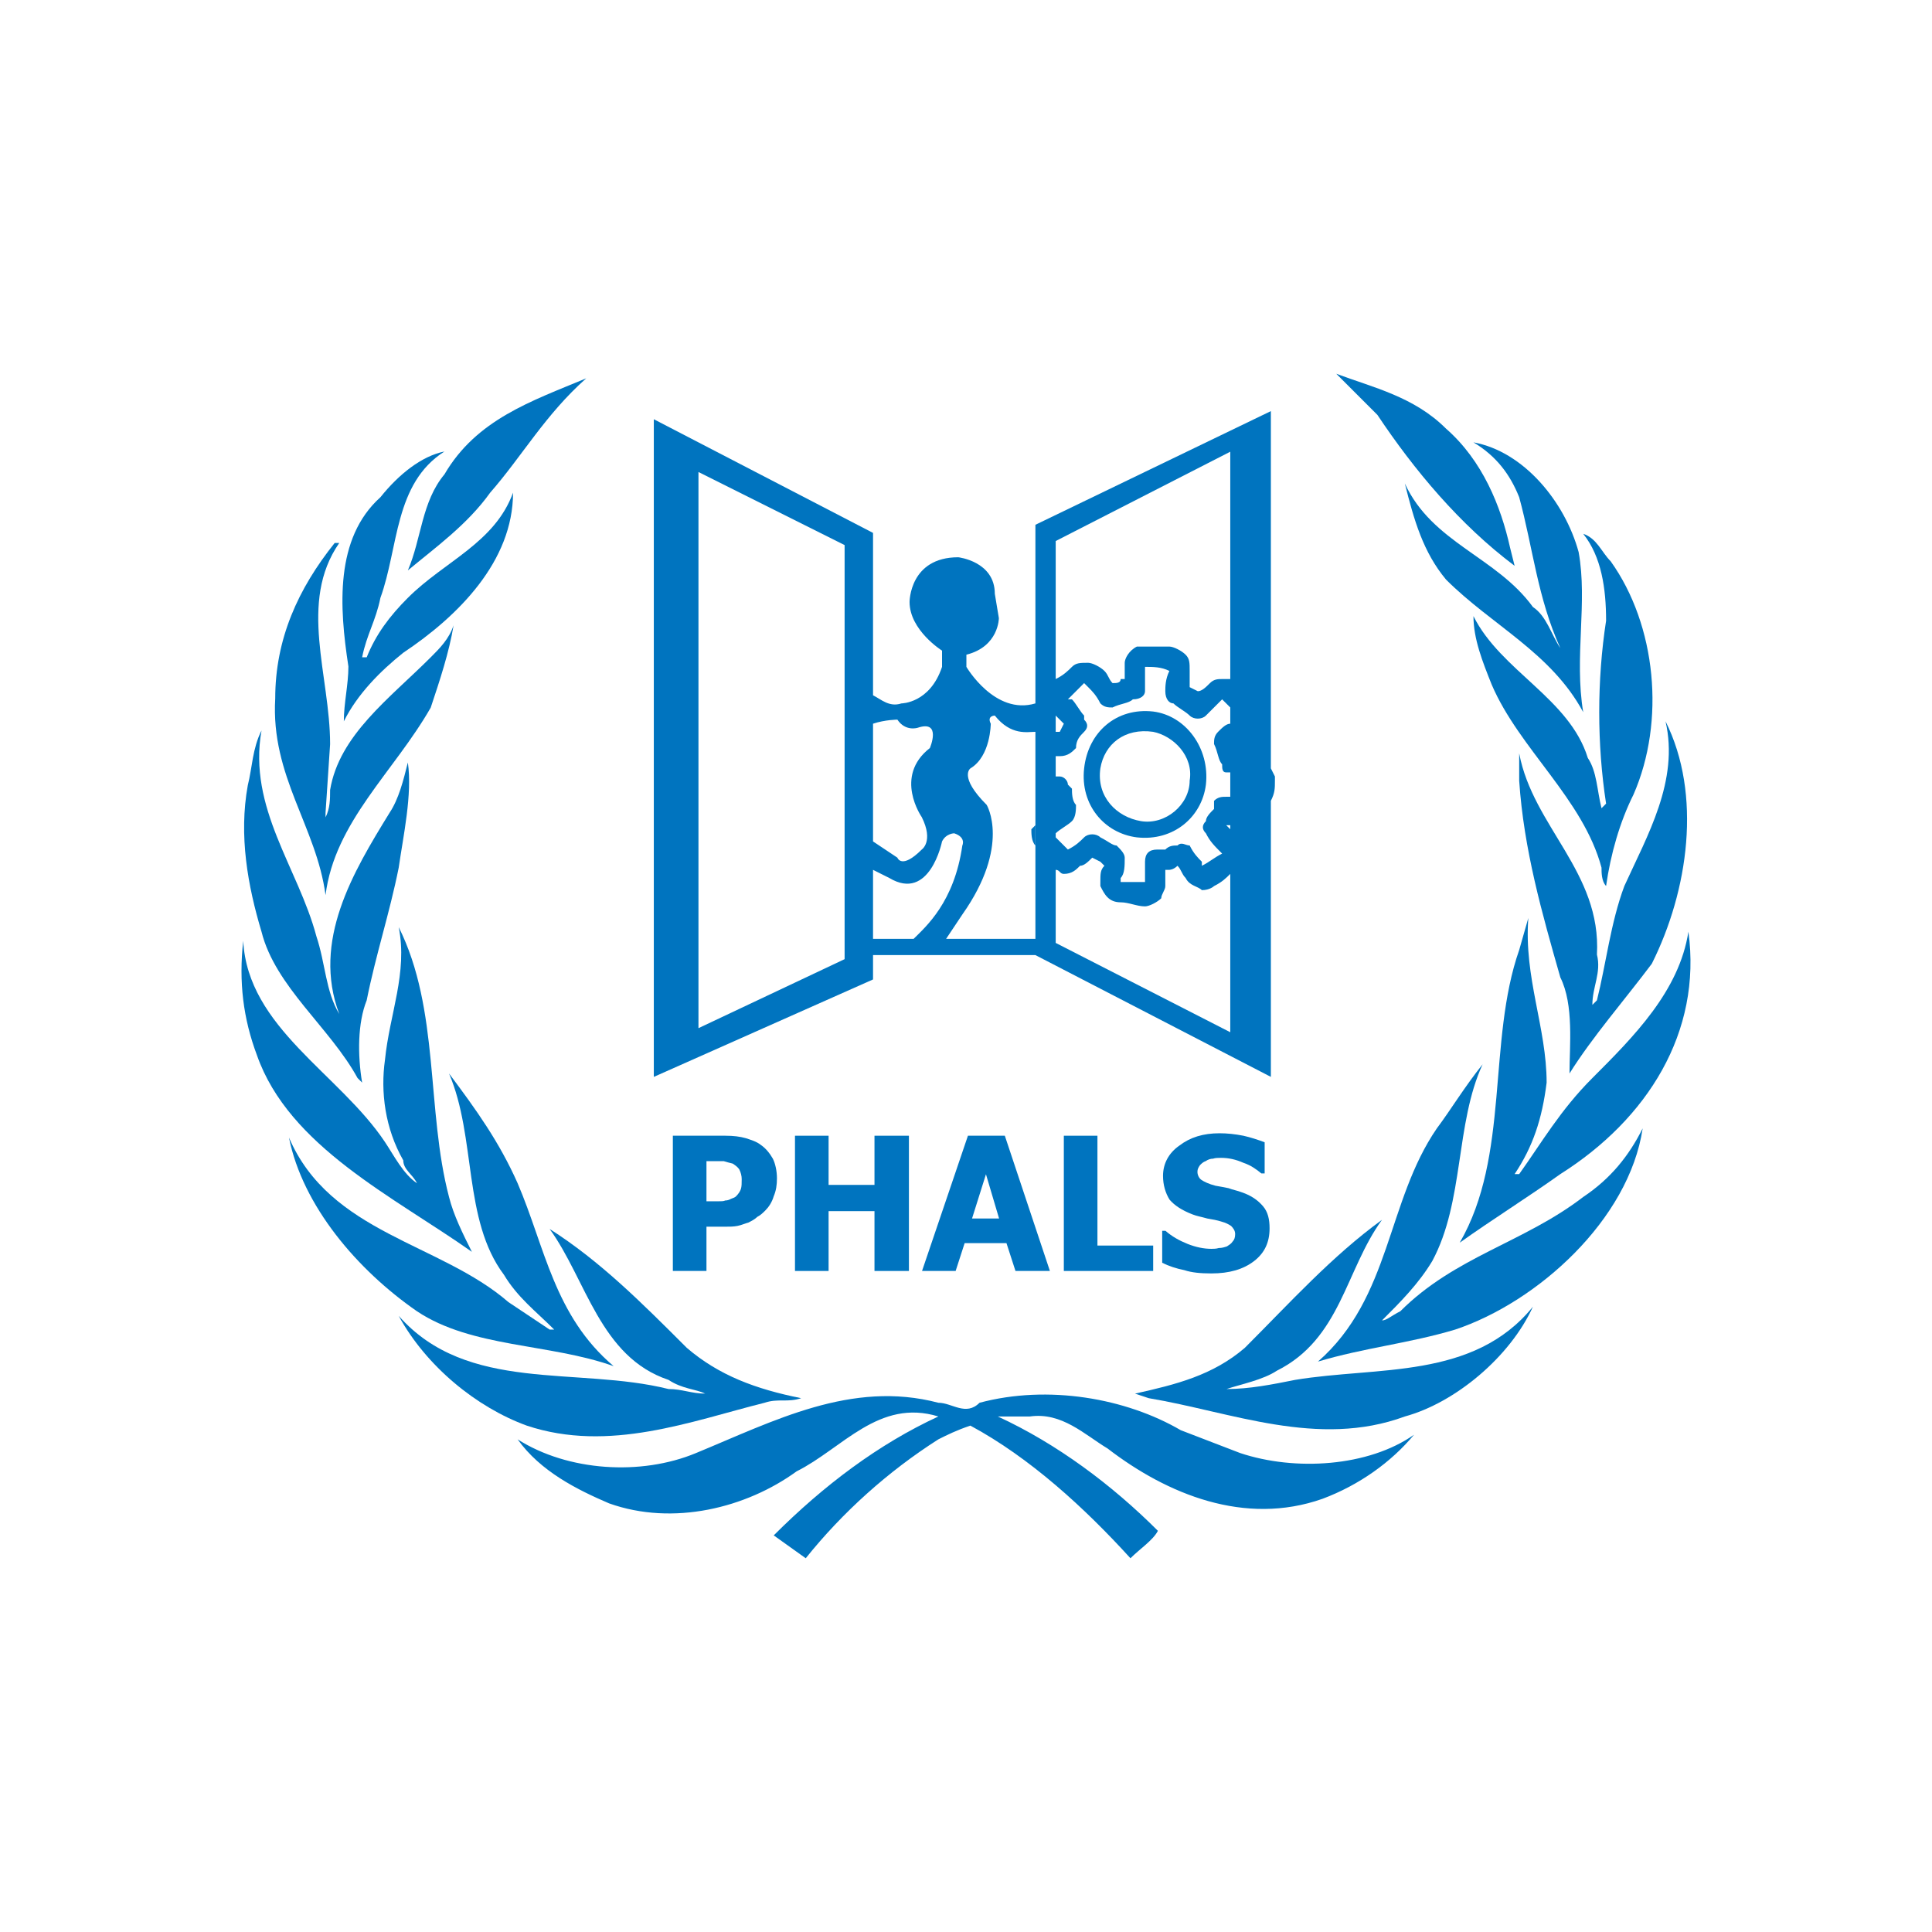 <?xml version="1.0" encoding="UTF-8" standalone="no"?>
<!DOCTYPE svg PUBLIC "-//W3C//DTD SVG 1.1//EN" "http://www.w3.org/Graphics/SVG/1.1/DTD/svg11.dtd">
<!-- Created with Vectornator (http://vectornator.io/) -->
<svg height="100%" stroke-miterlimit="10" style="fill-rule:nonzero;clip-rule:evenodd;stroke-linecap:round;stroke-linejoin:round;" version="1.1" viewBox="0 0 432 432" width="100%" xml:space="preserve" xmlns="http://www.w3.org/2000/svg" xmlns:vectornator="http://vectornator.io" xmlns:xlink="http://www.w3.org/1999/xlink">
<defs/>
<g id="Untitled" vectornator:layerName="Untitled">
<g opacity="1" vectornator:layerName="path">
<clipPath clip-rule="nonzero" id="ClipPath">
<path d="M0 0L432 0L432 432L0 432L0 0Z"/>
</clipPath>
<g clip-path="url(#ClipPath)">
<path d="M255.121 183.606C260.567 184.513 266.014 179.975 266.014 174.528C266.921 169.083 262.383 164.544 257.844 163.636C251.49 162.728 246.952 166.359 246.044 171.805C245.136 178.159 249.675 182.698 255.121 183.606M254.213 187.237C246.952 186.329 241.505 179.975 242.413 171.805C243.321 163.636 249.675 158.189 257.844 159.097C265.106 160.005 270.552 167.267 269.644 175.437C268.737 182.698 262.383 188.145 254.213 187.237" fill="#0074bf" fill-rule="nonzero" opacity="1" stroke="none" vectornator:layerName="path"/>
<path d="M230.612 185.422C230.612 186.33 230.612 188.145 231.52 189.053L231.52 184.514L230.612 185.422Z" fill="#0074bf" fill-rule="nonzero" opacity="1" stroke="none" vectornator:layerName="path"/>
<path d="M275.091 151.836L273.275 151.836C272.367 151.836 271.46 151.836 270.552 152.744C269.644 153.651 268.737 154.559 267.829 154.559L266.013 153.651L266.013 150.021C266.013 148.205 266.013 147.297 265.106 146.39C264.198 145.482 262.383 144.574 261.475 144.574L256.936 144.574L254.213 144.574C252.398 145.482 251.49 147.297 251.49 148.205L251.49 151.836L250.582 151.836C250.582 152.744 249.674 152.744 248.767 152.744C247.859 151.836 247.859 150.928 246.951 150.021C246.044 149.113 244.228 148.205 243.32 148.205C241.505 148.205 240.597 148.205 239.69 149.113C238.782 150.021 237.874 150.928 236.059 151.836L236.059 152.744L236.059 120.974L275.091 101.004L275.091 151.836ZM275.091 161.821C274.183 161.821 273.275 162.729 272.367 163.637C271.46 164.544 271.46 165.452 271.46 166.36C272.367 168.175 272.367 169.991 273.275 170.898C273.275 171.806 273.275 172.713 274.183 172.713L275.091 172.713L275.091 178.16L274.183 178.16C273.275 178.16 272.367 178.16 271.46 179.068L271.46 180.883C270.552 181.791 269.644 182.699 269.644 183.607C268.737 184.514 268.737 185.422 269.644 186.33C270.552 188.145 271.46 189.053 273.275 190.868C271.46 191.776 270.552 192.684 268.737 193.591L268.737 192.684C267.829 191.776 266.921 190.868 266.013 189.053C265.106 189.053 264.198 188.145 263.29 189.053C262.383 189.053 261.475 189.053 260.567 189.961L258.752 189.961C256.936 189.961 256.029 190.868 256.029 192.684L256.029 197.222L250.582 197.222L250.582 196.315C251.49 195.407 251.49 193.591 251.49 191.776C251.49 190.868 250.582 189.961 249.674 189.053C248.767 189.053 247.859 188.145 246.044 187.237C245.136 186.33 243.32 186.33 242.413 187.237C241.505 188.145 240.597 189.053 238.782 189.961L236.059 187.237L236.059 186.33C236.966 185.422 238.782 184.514 239.69 183.607C240.597 182.699 240.597 180.883 240.597 179.976C239.69 179.068 239.69 177.253 239.69 176.345L238.782 175.437C238.782 174.529 237.874 173.621 236.966 173.621L236.059 173.621L236.059 169.083L236.966 169.083C238.782 169.083 239.69 168.175 240.597 167.268C240.597 165.452 241.505 164.544 242.413 163.637C243.32 162.729 243.32 161.821 242.413 160.913L242.413 160.005C241.505 159.098 240.597 157.283 239.69 156.375L238.782 156.375C240.597 154.559 241.505 153.651 242.413 152.744L243.32 153.651C244.228 154.559 245.136 155.467 246.044 157.283C246.951 158.19 247.859 158.19 248.767 158.19C250.582 157.283 252.398 157.283 253.305 156.375C255.121 156.375 256.029 155.467 256.029 154.559L256.029 149.113C257.844 149.113 259.659 149.113 261.475 150.021C260.567 151.836 260.567 153.651 260.567 154.559C260.567 156.375 261.475 157.283 262.383 157.283C263.29 158.19 265.106 159.098 266.013 160.005C266.921 160.913 268.737 160.913 269.644 160.005C270.552 159.098 272.367 157.283 273.275 156.375L275.091 158.19L275.091 161.821ZM275.091 185.422L275.091 185.422L274.183 184.514L275.091 184.514L275.091 185.422ZM275.091 230.808L236.059 210.838L236.059 194.499C236.966 194.499 236.966 195.407 237.874 195.407C239.69 195.407 240.597 194.499 241.505 193.591C242.413 193.591 243.32 192.684 244.228 191.776L246.044 192.684L246.951 193.591C246.044 194.499 246.044 195.407 246.044 197.222L246.044 198.13C246.951 199.945 247.859 201.761 250.582 201.761C252.398 201.761 254.213 202.669 256.029 202.669C256.936 202.669 258.752 201.761 259.659 200.853C259.659 199.945 260.567 199.038 260.567 198.13L260.567 194.499L261.475 194.499C261.475 194.499 262.383 194.499 263.29 193.591C264.198 194.499 264.198 195.407 265.106 196.315C266.013 198.13 267.829 198.13 268.737 199.038C270.552 199.038 271.46 198.13 271.46 198.13C273.275 197.222 274.183 196.315 275.091 195.407L275.091 230.808ZM195.212 194.499L198.842 196.315C207.92 201.761 210.643 188.145 210.643 188.145C211.55 186.33 213.366 186.33 213.366 186.33C216.089 187.237 215.181 189.053 215.181 189.053C213.366 201.761 207.012 207.207 204.289 209.93L195.212 209.93L195.212 194.499ZM188.857 214.469L156.179 229.9L156.179 105.543L188.857 121.881L188.857 214.469ZM200.657 160.913C202.473 163.637 205.196 162.729 205.196 162.729C210.643 160.913 207.92 167.268 207.92 167.268C199.75 173.621 206.104 182.699 206.104 182.699C208.827 188.145 206.104 189.961 206.104 189.961C201.566 194.499 200.657 191.776 200.657 191.776L195.212 188.145L195.212 161.821C197.935 160.913 200.657 160.913 200.657 160.913M220.628 179.976C214.274 173.621 216.997 171.806 216.997 171.806C221.535 169.083 221.535 161.821 221.535 161.821C220.628 160.005 222.443 160.005 222.443 160.005C226.074 164.544 229.705 163.637 231.52 163.637L231.52 178.16L231.52 184.514L231.52 189.053L231.52 209.93L211.55 209.93L215.181 204.484C226.074 189.053 220.628 179.976 220.628 179.976M236.059 160.005L237.874 161.821L236.966 163.637L236.059 163.637L236.059 160.005ZM285.075 173.621L284.168 171.806L284.168 91.927L231.52 117.343L231.52 157.283C222.443 160.005 216.089 149.113 216.089 149.113L216.089 146.39C223.351 144.574 223.351 138.22 223.351 138.22L222.443 132.774C222.443 125.512 214.274 124.605 214.274 124.605C203.381 124.605 203.381 134.589 203.381 134.589C203.381 140.943 210.643 145.482 210.643 145.482L210.643 149.113C207.92 157.283 201.566 157.283 201.566 157.283C198.842 158.19 197.027 156.375 195.212 155.467L195.212 119.158L146.195 93.742L146.195 240.793L195.212 219.007L195.212 213.561L231.52 213.561L284.168 240.793L284.168 179.068C285.075 177.253 285.075 176.345 285.075 174.529L285.075 173.621Z" fill="#0074bf" fill-rule="nonzero" opacity="1" stroke="none" vectornator:layerName="path"/>
<path d="M325.378 297.298C315.151 300.366 304.925 301.388 294.699 304.456C311.061 290.14 310.038 268.664 321.287 252.302C324.356 248.212 327.423 243.099 331.514 237.986C325.378 251.28 327.423 268.664 320.265 281.959C317.196 287.072 313.107 291.162 309.016 295.253C310.038 295.253 311.061 294.23 313.107 293.207C325.378 280.936 340.717 277.868 354.011 267.642C360.147 263.551 364.237 258.438 367.305 252.302C364.237 272.755 343.785 291.162 325.378 297.298" fill="#0074bf" fill-rule="nonzero" opacity="1" stroke="none" vectornator:layerName="path"/>
<path d="M369.351 215.489C363.215 223.67 356.057 231.851 350.944 240.032C350.944 233.896 351.966 224.693 348.898 218.557C344.808 204.24 340.717 189.923 339.695 174.584L339.695 168.448C342.763 184.81 358.102 195.036 357.08 213.444C358.102 217.534 356.057 220.602 356.057 224.693L357.08 223.67C359.124 215.489 360.147 206.285 363.215 198.104C368.329 186.856 375.487 174.584 372.418 161.29C380.6 177.652 377.532 199.127 369.351 215.489" fill="#0074bf" fill-rule="nonzero" opacity="1" stroke="none" vectornator:layerName="path"/>
<path d="M360.147 125.498C370.374 139.814 372.418 161.29 365.26 177.652C362.193 183.788 360.147 190.946 359.125 198.104C358.102 197.081 358.102 195.036 358.102 194.013C354.011 178.674 339.695 167.426 333.559 153.109C331.514 147.996 329.468 142.882 329.468 137.769C335.604 150.041 350.944 156.177 355.034 169.471C357.08 172.539 357.08 176.629 358.102 180.72L359.125 179.697C357.08 166.403 357.08 152.086 359.125 138.792C359.125 131.634 358.102 124.476 354.011 119.362C357.08 120.385 358.102 123.453 360.147 125.498" fill="#0074bf" fill-rule="nonzero" opacity="1" stroke="none" vectornator:layerName="path"/>
<path d="M352.988 123.453C355.033 134.702 351.966 146.973 354.01 159.245C346.852 145.951 333.558 139.814 323.332 129.589C318.219 123.453 316.174 116.294 314.129 108.114C320.264 121.408 334.581 124.475 342.762 135.724C345.83 137.769 346.852 141.86 348.897 144.928C343.785 133.679 342.762 122.43 339.694 111.182C337.649 106.068 334.581 101.978 329.467 98.91C340.717 100.955 349.921 112.204 352.988 123.453" fill="#0074bf" fill-rule="nonzero" opacity="1" stroke="none" vectornator:layerName="path"/>
<path d="M323.332 95.842C331.514 103 335.603 113.226 337.649 122.43L338.672 126.52C326.4 117.317 316.174 105.046 307.993 92.774L298.79 83.571C306.971 86.638 316.174 88.683 323.332 95.842" fill="#0074bf" fill-rule="nonzero" opacity="1" stroke="none" vectornator:layerName="path"/>
<path d="M131.08 84.593C121.876 92.774 116.763 101.977 109.605 110.158C104.492 117.317 97.333 122.43 91.198 127.543C94.266 120.385 94.266 112.204 99.379 106.068C106.537 93.797 118.809 89.706 131.08 84.593" fill="#0074bf" fill-rule="nonzero" opacity="1" stroke="none" vectornator:layerName="path"/>
<path d="M85.062 111.182C89.152 106.069 94.266 101.978 99.379 100.955C88.13 108.114 89.152 122.431 85.062 133.68C84.04 138.792 81.994 141.86 80.972 146.974L81.994 146.974C84.04 141.86 87.107 137.77 91.198 133.68C99.379 125.498 110.627 121.408 114.718 110.159C114.718 125.498 102.447 137.77 90.175 145.951C85.062 150.041 79.949 155.155 76.881 161.29C76.881 157.2 77.904 153.109 77.904 149.019C75.858 135.725 74.836 120.386 85.062 111.182" fill="#0074bf" fill-rule="nonzero" opacity="1" stroke="none" vectornator:layerName="path"/>
<path d="M61.542 156.177C61.542 142.883 66.655 131.634 74.836 121.408L75.858 121.408C66.655 134.702 73.813 151.064 73.813 166.403L72.791 181.742L72.791 182.765C73.813 180.72 73.813 178.675 73.813 176.629C75.858 164.358 87.107 156.177 96.311 146.973C98.356 144.928 100.401 142.883 101.424 139.815C100.401 145.951 98.356 152.086 96.311 158.222C88.13 172.539 74.836 183.788 72.791 200.15C70.745 184.81 60.519 173.562 61.542 156.177" fill="#0074bf" fill-rule="nonzero" opacity="1" stroke="none" vectornator:layerName="path"/>
<path d="M55.406 175.606C56.428 171.516 56.428 167.425 58.474 163.335C55.406 180.719 66.655 194.013 70.745 209.353C72.79 215.488 72.79 221.624 75.858 226.737C69.722 210.375 78.926 195.036 87.107 181.742C89.152 178.674 90.175 174.584 91.198 170.493C92.22 177.651 90.175 186.855 89.152 194.013C87.107 204.239 84.039 213.443 81.994 223.669C79.949 228.782 79.949 235.941 80.971 242.076L79.949 241.054C73.813 229.805 61.542 220.601 58.474 208.33C55.406 198.104 53.361 186.855 55.406 175.606" fill="#0074bf" fill-rule="nonzero" opacity="1" stroke="none" vectornator:layerName="path"/>
<path d="M54.383 210.376C55.406 229.806 75.858 240.032 86.084 255.371C88.13 258.439 90.175 262.53 93.243 264.575C92.22 262.53 90.175 261.507 90.175 259.462C86.084 252.303 85.062 244.123 86.084 236.964C87.107 226.738 91.197 217.534 89.152 207.308C98.356 225.715 95.288 248.213 100.401 267.643C101.424 271.733 103.469 275.824 105.514 279.914C88.13 267.643 64.61 256.394 57.451 235.942C54.383 227.761 53.361 219.58 54.383 210.376" fill="#0074bf" fill-rule="nonzero" opacity="1" stroke="none" vectornator:layerName="path"/>
<path d="M64.61 254.348C73.814 275.823 98.356 277.869 113.695 291.162C116.763 293.207 119.831 295.253 122.899 297.298L123.922 297.298C119.831 293.207 115.741 290.14 112.673 285.027C103.469 272.755 106.537 254.348 100.402 240.032C106.537 248.212 111.65 255.37 115.741 264.574C121.877 278.891 123.922 294.23 137.216 305.479C122.899 300.366 105.515 301.389 93.243 293.207C79.949 284.004 67.678 269.687 64.61 254.348" fill="#0074bf" fill-rule="nonzero" opacity="1" stroke="none" vectornator:layerName="path"/>
<path d="M89.152 294.23C104.491 311.614 129.034 305.479 149.486 310.592C152.555 310.592 154.6 311.614 157.668 311.614C155.623 310.592 152.555 310.592 149.486 308.546C134.148 303.434 131.08 286.049 122.899 274.8C134.148 281.959 143.351 291.162 153.577 301.388C160.735 307.524 168.917 310.592 179.143 312.637C176.075 313.66 174.029 312.637 170.962 313.66C154.6 317.75 136.193 324.909 117.786 318.772C106.537 314.682 95.288 305.479 89.152 294.23" fill="#0074bf" fill-rule="nonzero" opacity="1" stroke="none" vectornator:layerName="path"/>
<path d="M295.722 335.135C278.338 341.271 260.953 334.113 247.659 323.886C242.546 320.818 237.432 315.705 230.274 316.728L223.116 316.728C236.41 322.864 248.681 332.067 258.908 342.293C257.885 344.338 254.817 346.384 252.772 348.429C242.546 337.18 230.274 325.931 216.98 318.773C213.912 319.796 211.867 320.818 209.822 321.841C198.573 328.999 188.347 338.203 180.166 348.429L173.008 343.316C184.257 332.067 196.528 322.864 209.822 316.728C196.528 312.637 188.347 323.886 178.121 328.999C166.872 337.18 150.51 341.271 136.193 336.157C129.035 333.09 120.854 328.999 115.741 321.841C126.99 328.999 143.351 330.022 155.623 324.909C173.008 317.75 190.392 308.547 209.822 313.66C212.89 313.66 215.958 316.728 219.026 313.66C234.365 309.57 251.749 312.637 264.021 319.796L277.315 324.909C289.586 328.999 305.949 327.977 316.174 320.818C311.061 326.954 303.903 332.067 295.722 335.135" fill="#0074bf" fill-rule="nonzero" opacity="1" stroke="none" vectornator:layerName="path"/>
<path d="M314.129 316.728C294.699 323.887 275.27 315.706 256.862 312.638L253.795 311.615C262.998 309.57 271.179 307.524 278.337 301.389C288.564 291.163 297.767 280.936 309.016 272.755C300.835 284.004 299.812 299.344 285.496 306.502C282.428 308.547 277.315 309.57 274.247 310.592C279.36 310.592 284.473 309.57 289.586 308.547C307.993 305.479 329.468 308.547 342.763 292.185C337.65 303.434 325.378 313.66 314.129 316.728" fill="#0074bf" fill-rule="nonzero" opacity="1" stroke="none" vectornator:layerName="path"/>
<path d="M348.897 262.529C341.739 267.642 333.558 272.755 326.4 277.868C337.649 258.438 332.536 232.873 339.694 212.421L341.739 205.262C340.716 218.556 345.83 229.805 345.83 242.076C344.807 250.258 342.762 256.393 338.671 262.529L339.694 262.529C344.807 255.37 348.897 248.212 356.056 241.054C365.259 231.85 375.486 221.624 377.531 208.33C380.599 230.827 368.328 250.258 348.897 262.529" fill="#0074bf" fill-rule="nonzero" opacity="1" stroke="none" vectornator:layerName="path"/>
<path d="M165.847 263.665C165.847 262.932 165.664 262.199 165.297 261.465C164.93 260.915 164.381 260.549 163.831 260.183C163.098 259.999 162.365 259.816 161.815 259.633L159.066 259.633L157.966 259.633L157.966 268.613L158.516 268.613L160.532 268.613C161.265 268.613 161.815 268.613 162.181 268.43C162.731 268.43 163.098 268.247 163.464 268.063C164.014 267.88 164.381 267.697 164.564 267.514C165.114 266.964 165.48 266.414 165.664 265.864C165.847 265.314 165.847 264.581 165.847 263.665M173.728 263.481C173.728 264.948 173.545 266.231 172.995 267.514C172.628 268.797 171.895 269.896 171.162 270.629C170.612 271.179 170.062 271.729 169.329 272.096C168.78 272.645 168.046 273.012 167.313 273.379C166.58 273.562 165.847 273.929 164.93 274.112C164.014 274.295 163.098 274.295 161.998 274.295L157.966 274.295L157.966 284.192L150.451 284.192L150.451 253.951L162.181 253.951C164.014 253.951 165.48 254.134 166.764 254.501C167.863 254.867 169.146 255.234 170.062 255.967C171.162 256.7 172.078 257.8 172.812 259.083C173.362 260.183 173.728 261.832 173.728 263.481" fill="#0074bf" fill-rule="nonzero" opacity="1" stroke="none" vectornator:layerName="path"/>
<path d="M203.236 284.192L195.538 284.192L195.538 270.813L185.275 270.813L185.275 284.192L177.76 284.192L177.76 253.951L185.275 253.951L185.275 264.947L195.538 264.947L195.538 253.951L203.236 253.951L203.236 284.192Z" fill="#0074bf" fill-rule="nonzero" opacity="1" stroke="none" vectornator:layerName="path"/>
<path d="M223.397 272.462L220.464 262.565L217.349 272.462L223.397 272.462ZM206.168 284.192L216.432 253.951L224.68 253.951L234.76 284.192L227.063 284.192L225.046 277.961L215.699 277.961L213.683 284.192L206.168 284.192Z" fill="#0074bf" fill-rule="nonzero" opacity="1" stroke="none" vectornator:layerName="path"/>
<path d="M257.853 284.192L237.875 284.192L237.875 253.951L245.39 253.951L245.39 278.51L257.853 278.51L257.853 284.192Z" fill="#0074bf" fill-rule="nonzero" opacity="1" stroke="none" vectornator:layerName="path"/>
<path d="M270.867 284.742C268.484 284.742 266.468 284.559 264.819 284.009C262.986 283.642 261.336 283.093 259.87 282.359L259.87 275.211L260.603 275.211C262.069 276.494 263.719 277.411 265.552 278.144C267.385 278.877 269.217 279.243 270.867 279.243C271.233 279.243 271.967 279.243 272.516 279.06C273.249 279.06 273.799 278.877 274.349 278.694C274.899 278.327 275.265 278.144 275.632 277.594C275.999 277.227 276.182 276.678 276.182 275.945C276.182 275.211 275.815 274.661 275.265 274.112C274.716 273.745 273.983 273.379 273.249 273.195C272.15 272.829 271.05 272.645 269.95 272.462C268.667 272.096 267.568 271.912 266.651 271.546C264.269 270.629 262.619 269.53 261.519 268.247C260.603 266.781 260.054 264.948 260.054 262.931C260.054 260.182 261.336 257.8 263.719 256.15C266.101 254.317 269.034 253.401 272.7 253.401C274.349 253.401 276.182 253.584 278.015 253.951C279.664 254.317 281.314 254.867 282.78 255.417L282.78 262.382L282.047 262.382C280.947 261.465 279.664 260.549 278.015 259.999C276.365 259.266 274.716 258.899 273.066 258.899C272.333 258.899 271.783 258.899 271.233 259.083C270.683 259.083 270.134 259.266 269.584 259.633C269.034 259.816 268.667 260.182 268.301 260.549C267.934 261.099 267.751 261.465 267.751 262.015C267.751 262.748 268.117 263.481 268.667 263.848C269.217 264.215 270.317 264.764 271.783 265.131C272.883 265.314 273.799 265.497 274.716 265.681C275.632 266.047 276.732 266.231 277.648 266.597C279.847 267.33 281.314 268.43 282.413 269.713C283.513 270.996 283.88 272.645 283.88 274.661C283.88 277.777 282.78 280.16 280.397 281.993C278.015 283.825 274.899 284.742 270.867 284.742" fill="#0074bf" fill-rule="nonzero" opacity="1" stroke="none" vectornator:layerName="path"/>
</g>
</g>
</g>
</svg>
